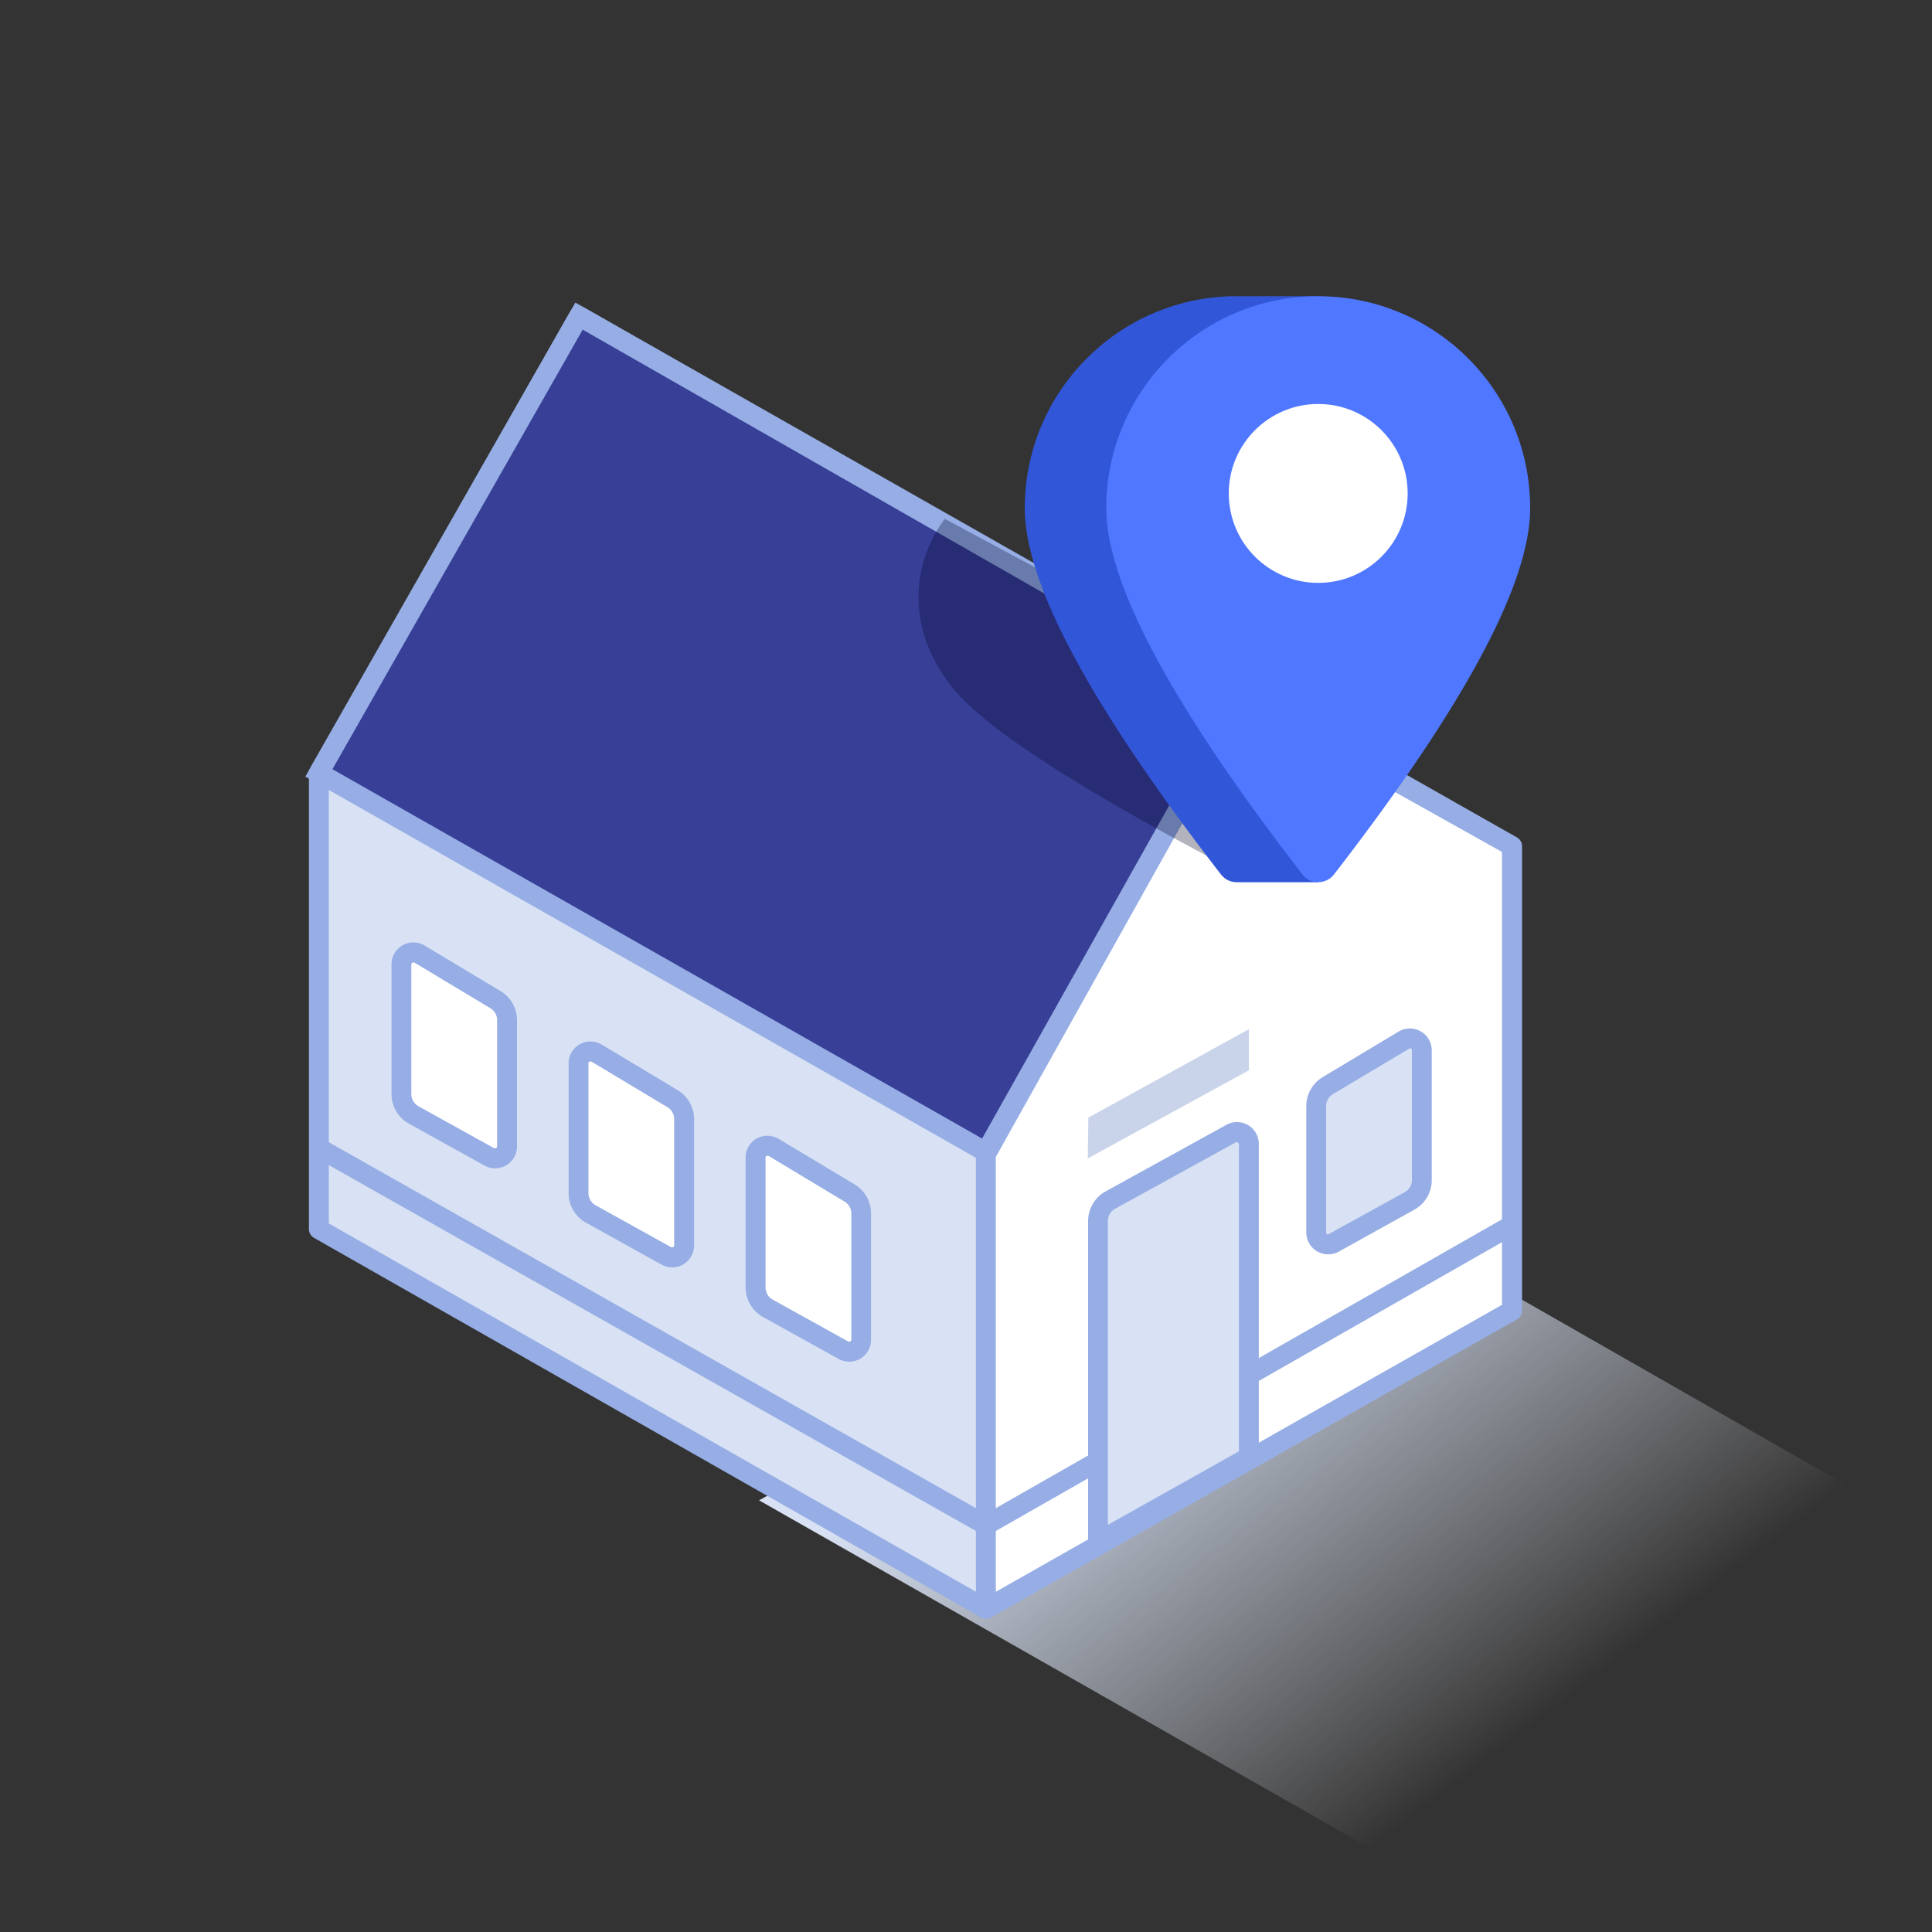<?xml version="1.0" encoding="UTF-8"?> <svg xmlns="http://www.w3.org/2000/svg" version="1.1" id="Layer_2" x="0" y="0" viewBox="0 0 300 300" xml:space="preserve"><rect x="0" y="0" width="300" height="300" fill="#333333" stroke="none"/><style>.st1{fill-rule:evenodd;clip-rule:evenodd;fill:#d9e2f4}.st2{fill:#96aee5}.st3{fill-rule:evenodd;clip-rule:evenodd;fill:#fff}</style><switch><g><linearGradient id="SVGID_1_" gradientUnits="userSpaceOnUse" x1="234.326" y1="270.63" x2="179.022" y2="198.489"><stop offset="0" stop-color="#fff" stop-opacity="0"></stop><stop offset=".128" stop-color="#f0f4fb" stop-opacity=".128"></stop><stop offset=".313" stop-color="#e3eaf7" stop-opacity=".313"></stop><stop offset=".548" stop-color="#dbe4f5" stop-opacity=".548"></stop><stop offset="1" stop-color="#d9e2f4"></stop></linearGradient><path fill-rule="evenodd" clip-rule="evenodd" fill="url(#SVGID_1_)" d="M205.49 184.18l-87.62 48.79 96.08 54.7 80.81-52.45z"></path><g id="Group-112" transform="translate(1.5)"><g id="Path-46"><path class="st1" d="M151.59 249.82l81.68-46.31v-72.12L88.41 49.09l-40.4 70.93v70.85z"></path><path class="st2" d="M151.59 251.36c-.26 0-.53-.07-.76-.2L47.25 192.21c-.48-.28-.78-.79-.78-1.34v-70.86c0-.27.07-.53.2-.76l40.4-70.93c.42-.74 1.37-1 2.1-.58l144.87 82.3c.48.27.78.79.78 1.34v72.12c0 .56-.3 1.07-.78 1.34l-81.69 46.31c-.24.14-.5.21-.76.21zM49.55 189.97l102.04 58.07 80.14-45.44v-70.32L88.99 51.19l-39.43 69.24v69.54z"></path></g><path class="st2" d="M151.59 238.31l-.63-.35-103.58-58.58 1.26-2.24 102.95 58.22 81.05-46.25 1.27 2.23z" id="Path-58"></path><g id="Path-54"><path class="st3" d="M151.59 249.82v-70.57l39.84-71.28 41.84 23.42v72.12z"></path><path class="st2" d="M151.59 251.36a1.548 1.548 0 01-1.55-1.54v-70.57c0-.26.07-.52.2-.75l39.84-71.28c.2-.36.53-.62.93-.73.4-.11.82-.06 1.17.14l41.85 23.42c.49.27.79.79.79 1.35v72.12c0 .56-.3 1.07-.78 1.34l-81.69 46.31c-.24.12-.5.19-.76.19zm1.54-71.71v67.52l78.6-44.56v-70.32l-39.71-22.22-38.89 69.58z"></path></g><path fill-rule="evenodd" clip-rule="evenodd" fill="#c9d4ea" d="M192.43 166.19l-25.02 13.69.09-6.34 24.93-13.73z" id="Path-25"></path><path class="st2" d="M151.59 238.61l-.76-.43-103.58-58.57 1.52-2.69 102.82 58.14 80.92-46.17 1.53 2.68z"></path><g id="Path-56"><path class="st1" d="M219.28 183.24v-20.16a1.852 1.852 0 00-2.8-1.59l-11.8 7.08c-1.12.67-1.8 1.88-1.8 3.18v19.63a1.852 1.852 0 002.75 1.62l11.74-6.52a3.694 3.694 0 001.91-3.24z"></path><path class="st2" d="M204.73 194.77c-1.87 0-3.39-1.52-3.39-3.39v-19.62c0-1.83.97-3.56 2.54-4.5l11.8-7.08c.52-.31 1.12-.48 1.75-.48 1.87 0 3.39 1.52 3.39 3.39v20.16c0 1.91-1.03 3.67-2.7 4.59l-11.75 6.52c-.49.26-1.06.41-1.64.41zm12.7-32l-11.96 7.13a2.17 2.17 0 00-1.05 1.85v19.62c0 .17.14.31.31.31l11.9-6.56c.69-.38 1.11-1.1 1.11-1.89v-20.16c0-.16-.14-.3-.31-.3z"></path></g><g id="Path-57"><path class="st1" d="M169 239.4v-49.8c0-1.35.73-2.59 1.92-3.24l18.77-10.34a1.857 1.857 0 012.75 1.62v48.62L169 239.4z"></path><path class="st2" d="M169 240.94c-.27 0-.54-.07-.78-.21-.47-.28-.76-.78-.76-1.33v-49.8a5.27 5.27 0 012.71-4.6l18.77-10.34c.79-.44 1.71-.54 2.58-.29.87.25 1.59.83 2.03 1.62.27.5.42 1.07.42 1.64v48.62c0 .56-.3 1.07-.79 1.35l-23.43 13.15c-.23.13-.49.19-.75.19zm21.53-63.6c-.04 0-.08.01-.11.03l-18.77 10.33a2.17 2.17 0 00-1.12 1.9v47.17l20.35-11.41v-47.71c-.08-.22-.22-.31-.35-.31z"></path></g><g id="Path-55"><path fill-rule="evenodd" clip-rule="evenodd" fill="#373f97" d="M191.43 107.97l-39.84 70.92-103.58-58.87 40.4-70.93z"></path><path class="st2" d="M152.17 181L45.91 120.59l41.93-73.61 105.69 60.41L152.17 181zM50.12 119.44L151 176.79l38.33-68.24L88.98 51.19l-38.86 68.25z"></path></g><path d="M193.71 136.98c-26.23-13.52-41.99-23.58-47.28-30.17-7.94-9.89-5.78-20.25-1.22-26.24l27.87 14.98 20.63 41.43z" fill-rule="evenodd" clip-rule="evenodd" fill="#000327" id="Path-9" opacity=".3"></path><g id="Group-93" transform="matrix(-1 0 0 1 36.593 0)"><path d="M-153.01 46c17.75.51 31.98 15.05 31.98 32.91 0 11.66-10.15 30.61-30.46 56.87-.16.21-.35.39-.56.56-.56.44-1.23.65-1.9.65h-12.66v-15c-13.5-19.21-20.25-33.57-20.25-43.08 0-13.69 8.36-25.43 20.25-30.39V46h13.6z" fill-rule="evenodd" clip-rule="evenodd" fill="#3157d8" id="Combined-Shape"></path><path d="M-164.15 135.78c20.31-26.26 30.46-45.21 30.46-56.87 0-18.18-14.73-32.91-32.91-32.91s-32.91 14.73-32.91 32.91c0 11.66 10.15 30.61 30.46 56.87a3.112 3.112 0 004.35.56c.21-.16.39-.35.55-.56z" fill-rule="evenodd" clip-rule="evenodd" fill="#5077ff"></path><circle class="st3" cx="-166.6" cy="76.62" r="13.89" id="Oval"></circle></g><g id="Group-96" transform="translate(2.382 19.259)"><path class="st3" d="M85.95 166.01v-20.16a1.852 1.852 0 012.8-1.59l11.8 7.08c1.12.67 1.8 1.88 1.8 3.18v19.63a1.852 1.852 0 01-2.75 1.62l-11.74-6.52a3.718 3.718 0 01-1.91-3.24z"></path><path class="st2" d="M100.5 177.54c-.58 0-1.15-.15-1.66-.43l-11.73-6.51a5.233 5.233 0 01-2.7-4.59v-20.16c0-1.87 1.52-3.39 3.39-3.39.61 0 1.22.17 1.75.48l11.8 7.08a5.28 5.28 0 012.55 4.5v19.63a3.408 3.408 0 01-3.4 3.39zm-12.66-31.97c-.25 0-.35.13-.35.27V166c0 .78.43 1.51 1.11 1.89l11.74 6.52c.33.05.46-.1.46-.27v-19.63c0-.76-.4-1.47-1.05-1.85l-11.8-7.08c-.04 0-.08-.01-.11-.01z"></path><g id="Path-56-Copy"><path class="st3" d="M58.45 150.63v-20.16a1.852 1.852 0 012.8-1.59l11.8 7.08c1.12.67 1.8 1.88 1.8 3.18v19.63a1.852 1.852 0 01-2.75 1.62l-11.74-6.52a3.694 3.694 0 01-1.91-3.24z"></path><path class="st2" d="M73 162.16c-.58 0-1.15-.15-1.65-.43l-11.74-6.51a5.257 5.257 0 01-2.7-4.59v-20.16c0-1.87 1.52-3.39 3.39-3.39.61 0 1.22.17 1.75.48l11.8 7.08a5.28 5.28 0 012.55 4.5v19.63a3.408 3.408 0 01-3.4 3.39zM60.35 130.2c-.25 0-.36.12-.36.27v20.16c0 .79.43 1.51 1.12 1.89l11.74 6.52c.31.03.46-.1.46-.27v-19.63c0-.75-.4-1.46-1.05-1.85l-11.8-7.08c-.04-.01-.08-.01-.11-.01z"></path></g><g><path class="st3" d="M113.44 180.65v-20.16a1.852 1.852 0 012.8-1.59l11.8 7.08c1.12.67 1.8 1.88 1.8 3.18v19.63a1.852 1.852 0 01-2.75 1.62l-11.74-6.52a3.694 3.694 0 01-1.91-3.24z"></path><path class="st2" d="M127.99 192.18c-.58 0-1.16-.15-1.66-.43l-11.74-6.51a5.277 5.277 0 01-2.7-4.59v-20.16c0-1.87 1.52-3.39 3.39-3.39.62 0 1.22.17 1.75.48l11.8 7.08c1.57.94 2.54 2.66 2.54 4.5v19.62c.02 1.88-1.5 3.4-3.38 3.4zm-12.65-31.96c-.25 0-.35.12-.35.27v20.16c0 .79.43 1.52 1.11 1.89l11.75 6.52c.33.05.46-.11.46-.27v-19.62c0-.76-.4-1.47-1.05-1.85l-11.8-7.09c-.05-.01-.09-.01-.12-.01z"></path></g></g></g></g></switch></svg> 